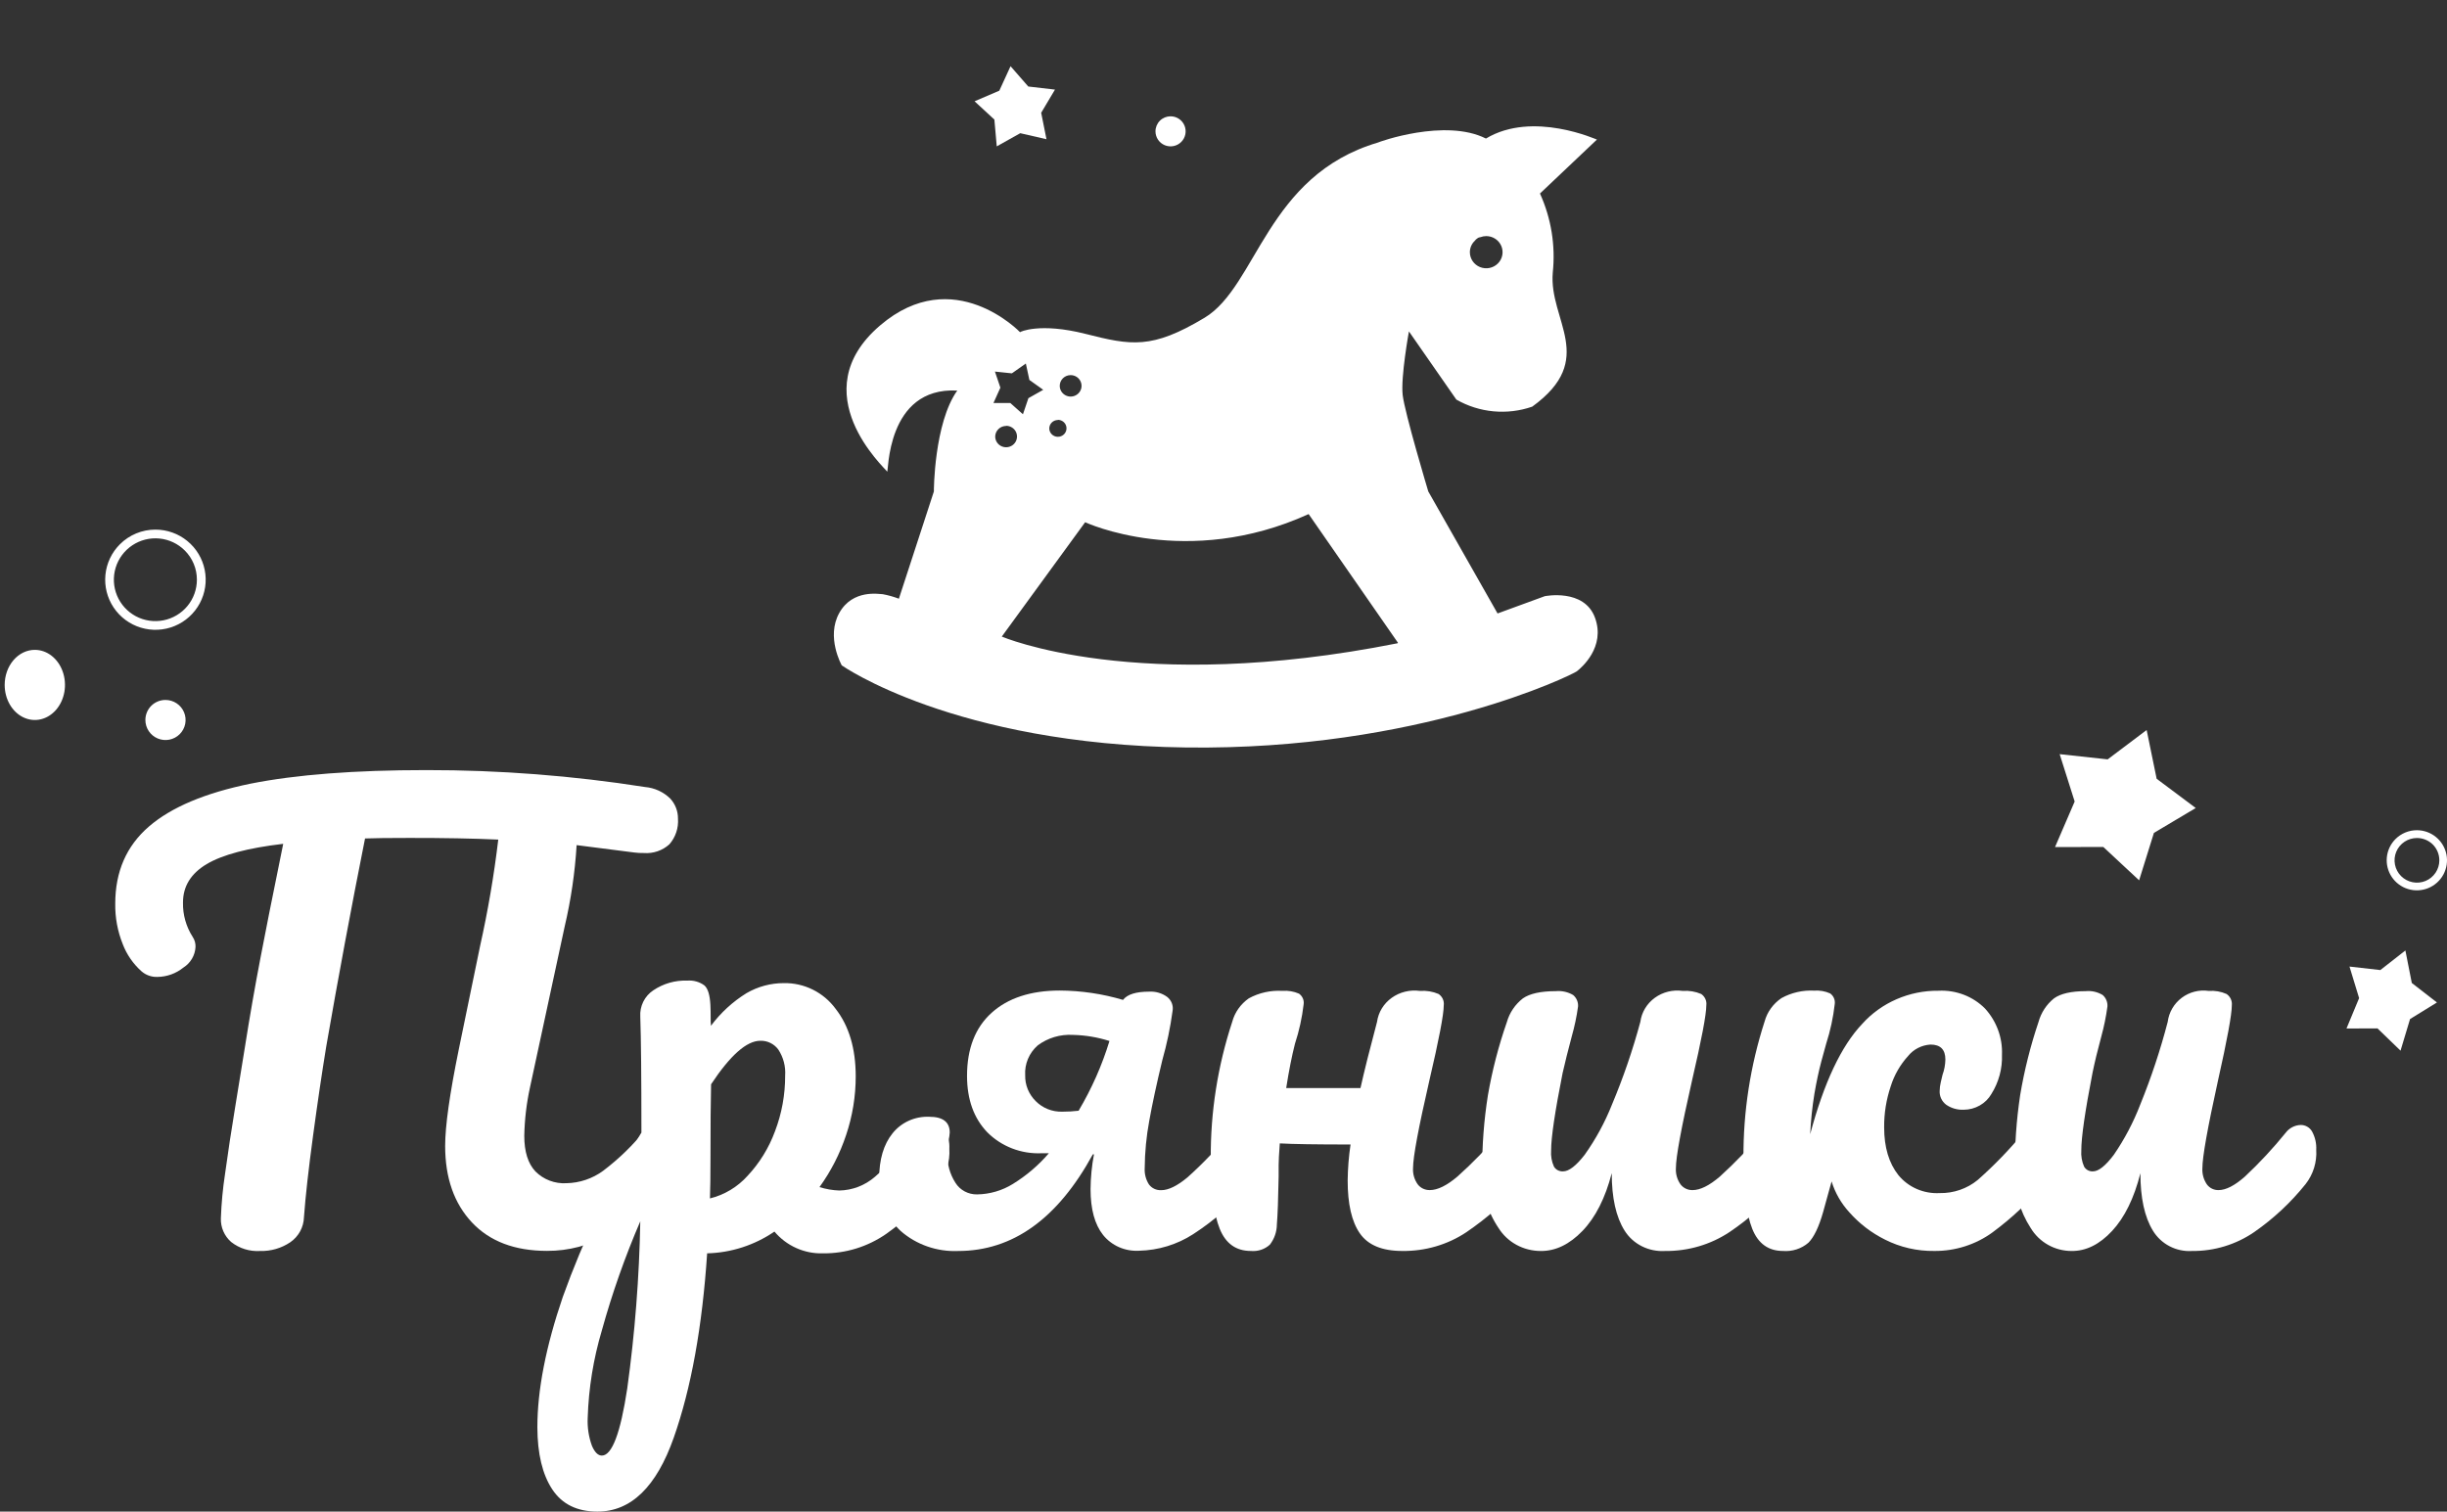 <svg width="471" height="291" viewBox="0 0 471 291" fill="none" xmlns="http://www.w3.org/2000/svg">
<rect x="0" y="0" width="471" height="291" fill="#333333" stroke="none"/>
<path fill-rule="evenodd" clip-rule="evenodd" d="M31.843 134.75C32.609 134.747 33.358 134.972 33.996 135.395C34.634 135.818 35.132 136.421 35.426 137.126C35.72 137.832 35.798 138.608 35.649 139.358C35.5 140.107 35.131 140.795 34.589 141.336C34.048 141.876 33.357 142.243 32.606 142.392C31.854 142.54 31.075 142.463 30.368 142.17C29.66 141.877 29.056 141.38 28.632 140.744C28.208 140.108 27.982 139.361 27.984 138.597C27.984 138.092 28.084 137.591 28.278 137.125C28.472 136.658 28.756 136.234 29.114 135.876C29.473 135.519 29.898 135.236 30.366 135.042C30.834 134.849 31.336 134.75 31.843 134.75Z" fill="white"/>
<path d="M465.215 159.826C466.556 159.831 467.855 160.298 468.89 161.15C469.925 162.002 470.632 163.185 470.891 164.498C471.15 165.811 470.944 167.172 470.309 168.351C469.675 169.53 468.65 170.453 467.409 170.963C466.169 171.474 464.789 171.539 463.506 171.15C462.222 170.76 461.113 169.938 460.369 168.825C459.624 167.712 459.289 166.376 459.421 165.045C459.553 163.713 460.143 162.468 461.092 161.522C461.633 160.983 462.276 160.555 462.984 160.264C463.691 159.973 464.449 159.825 465.215 159.826ZM468.27 162.577C467.456 161.775 466.358 161.326 465.215 161.325C464.362 161.325 463.529 161.577 462.82 162.049C462.111 162.522 461.558 163.193 461.232 163.978C460.906 164.764 460.82 165.628 460.987 166.462C461.153 167.296 461.564 168.062 462.166 168.663C462.769 169.264 463.537 169.673 464.374 169.839C465.21 170.005 466.077 169.92 466.864 169.595C467.652 169.269 468.325 168.718 468.799 168.011C469.273 167.305 469.525 166.473 469.525 165.623C469.525 164.483 469.074 163.388 468.27 162.577Z" fill="white"/>
<path d="M29.919 101.956C32.157 101.956 34.325 102.73 36.055 104.145C37.785 105.561 38.969 107.531 39.406 109.719C39.843 111.908 39.505 114.18 38.45 116.148C37.395 118.116 35.688 119.658 33.621 120.512C31.553 121.366 29.253 121.479 27.111 120.831C24.97 120.183 23.12 118.815 21.876 116.96C20.633 115.104 20.073 112.877 20.293 110.656C20.512 108.435 21.497 106.359 23.079 104.781C23.976 103.884 25.042 103.172 26.216 102.687C27.39 102.202 28.648 101.954 29.919 101.956ZM35.563 105.973C34.257 104.668 32.537 103.855 30.697 103.673C28.857 103.491 27.011 103.951 25.473 104.974C23.935 105.997 22.8 107.521 22.262 109.285C21.725 111.049 21.817 112.944 22.524 114.648C23.231 116.352 24.508 117.758 26.139 118.628C27.769 119.497 29.652 119.776 31.465 119.417C33.279 119.057 34.911 118.082 36.084 116.657C37.257 115.232 37.898 113.445 37.898 111.601C37.901 110.556 37.696 109.52 37.295 108.554C36.895 107.588 36.306 106.711 35.563 105.973Z" fill="white"/>
<path fill-rule="evenodd" clip-rule="evenodd" d="M6.704 125.104C7.852 125.104 8.974 125.5 9.928 126.242C10.883 126.984 11.627 128.038 12.066 129.272C12.505 130.506 12.62 131.863 12.396 133.173C12.172 134.483 11.62 135.686 10.808 136.63C9.996 137.574 8.962 138.217 7.836 138.478C6.711 138.738 5.544 138.604 4.483 138.093C3.423 137.582 2.516 136.717 1.878 135.607C1.241 134.496 0.9 133.191 0.9 131.856C0.9 130.065 1.512 128.348 2.6 127.082C3.689 125.816 5.165 125.104 6.704 125.104Z" fill="white"/>
<path fill-rule="evenodd" clip-rule="evenodd" d="M462.991 182.975L464.225 189.236L469.064 192.987L463.887 196.179L462.056 202.265L457.621 197.977L451.653 197.998L454.083 192.15L452.232 186.075L458.17 186.746L462.991 182.975Z" fill="white"/>
<path fill-rule="evenodd" clip-rule="evenodd" d="M413.188 140.536L415.113 149.922L422.636 155.553L414.587 160.343L411.739 169.472L404.841 163.051L395.552 163.071L399.333 154.301L396.445 145.183L405.685 146.188L413.188 140.536Z" fill="white"/>
<path d="M127.212 215.994C127.67 215.989 128.121 216.108 128.516 216.337C128.911 216.567 129.235 216.899 129.455 217.297C130.062 218.393 130.348 219.636 130.279 220.885C130.408 223.302 129.669 225.686 128.193 227.615C125.141 231.625 121.371 235.046 117.072 237.706C113.494 239.759 109.429 240.83 105.295 240.808C99.084 240.808 94.264 238.981 90.836 235.328C87.407 231.675 85.689 226.771 85.683 220.616C85.683 216.77 86.559 210.566 88.311 202.005L92.401 182.154C93.917 175.376 95.086 168.526 95.906 161.631C91.086 161.411 85.387 161.304 78.808 161.311C74.865 161.311 72.017 161.345 70.264 161.414C67.635 174.586 65.142 187.955 62.784 201.52C61.978 206.441 61.136 212.141 60.26 218.62C59.384 225.099 58.799 230.331 58.507 234.315C58.481 235.268 58.229 236.201 57.773 237.039C57.316 237.878 56.667 238.599 55.879 239.143C54.169 240.299 52.136 240.888 50.068 240.829C48.054 240.957 46.065 240.338 44.487 239.092C43.839 238.523 43.326 237.819 42.985 237.031C42.644 236.243 42.484 235.389 42.515 234.532C42.617 231.641 42.889 228.759 43.329 225.899C43.878 221.881 44.518 217.662 45.248 213.244C45.978 208.826 46.601 204.99 47.116 201.737C48.061 195.733 49.084 189.874 50.183 184.16C51.281 178.446 52.377 172.932 53.469 167.618L54.512 162.448C47.724 163.241 42.811 164.544 39.772 166.356C36.746 168.166 35.223 170.626 35.223 173.738C35.17 176.082 35.82 178.388 37.09 180.366C37.475 180.944 37.665 181.628 37.633 182.32C37.587 183.117 37.351 183.892 36.943 184.581C36.534 185.27 35.966 185.852 35.286 186.28C33.875 187.418 32.118 188.048 30.299 188.068C29.174 188.111 28.076 187.722 27.232 186.983C25.618 185.541 24.376 183.737 23.612 181.72C22.626 179.25 22.14 176.612 22.183 173.956C22.183 167.8 24.339 162.858 28.651 159.129C32.963 155.4 39.5 152.643 48.263 150.858C56.998 149.121 68.265 148.253 82.063 148.253C96.155 148.235 110.226 149.324 124.145 151.509C125.983 151.666 127.707 152.456 129.017 153.743C129.982 154.794 130.51 156.168 130.498 157.589C130.63 159.387 130.038 161.165 128.85 162.531C128.19 163.132 127.412 163.591 126.565 163.881C125.718 164.171 124.82 164.285 123.926 164.216C123.302 164.229 122.678 164.194 122.059 164.113L110.99 162.696C110.67 167.965 109.903 173.198 108.695 178.339L102.009 209.357C101.342 212.416 100.976 215.532 100.913 218.662C100.913 221.701 101.626 223.983 103.052 225.506C103.825 226.285 104.758 226.891 105.787 227.283C106.816 227.676 107.918 227.845 109.019 227.781C111.57 227.734 114.043 226.899 116.092 225.392C119.131 223.094 121.872 220.43 124.249 217.462C124.597 217.005 125.043 216.631 125.556 216.368C126.069 216.105 126.635 215.959 127.212 215.943V215.994Z" fill="white"/>
<path d="M179.724 216.152C180.176 216.158 180.618 216.288 181.003 216.528C181.388 216.767 181.702 217.108 181.911 217.513C182.514 218.623 182.797 219.882 182.729 221.146C182.881 223.598 182.145 226.021 180.657 227.963C177.773 231.627 174.381 234.85 170.585 237.534C166.999 240.023 162.74 241.332 158.39 241.282C156.624 241.334 154.87 240.984 153.256 240.259C151.642 239.535 150.209 238.453 149.064 237.094C145.232 239.713 140.737 241.166 136.112 241.282C135.173 255.439 133.031 267.265 129.688 276.759C126.345 286.253 121.447 291 114.995 291C111.079 291 108.177 289.569 106.291 286.706C104.406 283.844 103.452 279.872 103.432 274.79C103.432 267.607 105.065 259.23 108.333 249.659C112.292 238.623 117.361 228.027 123.461 218.036C123.461 207.335 123.388 199.893 123.243 195.712C123.18 194.721 123.379 193.731 123.817 192.843C124.256 191.954 124.919 191.199 125.74 190.654C127.67 189.349 129.958 188.693 132.278 188.78C133.459 188.678 134.635 189.009 135.594 189.712C136.278 190.34 136.63 191.565 136.734 193.398C136.838 195.23 136.734 196.591 136.848 197.471C138.72 194.96 141.043 192.829 143.697 191.188C145.885 189.92 148.365 189.256 150.888 189.261C152.818 189.227 154.728 189.659 156.46 190.52C158.192 191.381 159.695 192.648 160.845 194.214C163.415 197.509 164.703 201.834 164.71 207.188C164.714 211.042 164.087 214.87 162.856 218.518C161.669 222.101 159.942 225.477 157.737 228.528C158.973 228.92 160.255 229.142 161.55 229.188C164.071 229.142 166.496 228.208 168.409 226.549C171.464 223.879 174.27 220.931 176.792 217.743C177.135 217.281 177.577 216.902 178.085 216.636C178.592 216.369 179.153 216.222 179.724 216.204V216.152ZM136.63 230.717C139.424 230.035 141.95 228.521 143.883 226.371C146.198 223.901 147.995 220.984 149.168 217.795C150.475 214.376 151.139 210.739 151.126 207.073C151.247 205.305 150.788 203.546 149.821 202.068C149.422 201.518 148.896 201.076 148.289 200.779C147.682 200.481 147.013 200.338 146.339 200.361C143.721 200.361 140.564 203.153 136.869 208.738C136.793 211.963 136.755 216.693 136.755 222.926C136.755 226.298 136.72 228.902 136.651 230.738L136.63 230.717ZM115.845 280.214C117.8 280.214 119.43 275.904 120.736 267.282C122.209 256.62 123.046 245.878 123.243 235.115C120.303 241.937 117.831 248.955 115.845 256.12C114.217 261.586 113.301 267.242 113.12 272.947C113.033 274.782 113.312 276.616 113.938 278.34C114.477 279.586 115.109 280.214 115.845 280.214Z" fill="white"/>
<path d="M239.634 216.55C240.091 216.546 240.542 216.663 240.937 216.887C241.332 217.112 241.656 217.436 241.877 217.825C242.479 218.9 242.764 220.114 242.701 221.336C242.853 223.704 242.111 226.045 240.614 227.922C237.485 231.661 233.792 234.922 229.66 237.594C226.565 239.596 222.946 240.702 219.227 240.781C217.908 240.855 216.591 240.618 215.387 240.09C214.184 239.561 213.132 238.756 212.32 237.745C210.714 235.722 209.91 232.781 209.91 228.923C209.929 226.677 210.149 224.436 210.568 222.226H210.348C203.574 234.629 194.929 240.831 184.412 240.831C180.365 241.002 176.411 239.629 173.395 237.007C171.994 235.708 170.897 234.132 170.177 232.387C169.457 230.642 169.131 228.767 169.222 226.89C169.222 223.207 170.081 220.304 171.799 218.179C172.627 217.139 173.701 216.306 174.93 215.752C176.159 215.197 177.507 214.937 178.862 214.992C181.491 214.992 182.805 216.004 182.805 218.027C182.776 218.528 182.702 219.026 182.586 219.514C182.464 220.363 182.391 221.218 182.367 222.074C182.288 224.056 182.822 226.015 183.901 227.699C184.333 228.394 184.946 228.967 185.679 229.359C186.411 229.752 187.237 229.95 188.074 229.935C190.526 229.898 192.918 229.197 194.981 227.912C197.584 226.304 199.914 224.314 201.887 222.013H200.458C198.522 222.096 196.591 221.777 194.792 221.08C192.993 220.382 191.368 219.321 190.025 217.967C187.438 215.269 186.141 211.657 186.134 207.131C186.134 201.88 187.709 197.834 190.849 194.991C193.99 192.148 198.371 190.691 203.995 190.691C208.118 190.714 212.217 191.321 216.16 192.492C216.966 191.433 218.65 190.903 221.209 190.903C222.444 190.834 223.664 191.193 224.652 191.915C225.061 192.234 225.374 192.655 225.558 193.132C225.741 193.609 225.789 194.125 225.695 194.626C225.265 197.82 224.606 200.981 223.724 204.086C222.632 208.618 221.793 212.513 221.209 215.771C220.65 218.777 220.357 221.823 220.333 224.877C220.266 225.978 220.55 227.073 221.147 228.013C221.413 228.374 221.768 228.666 222.18 228.86C222.591 229.054 223.047 229.146 223.504 229.126C224.895 229.126 226.575 228.31 228.544 226.677C231.514 224.023 234.263 221.144 236.765 218.068C237.101 217.609 237.546 217.235 238.061 216.977C238.576 216.718 239.147 216.582 239.728 216.581L239.634 216.55ZM207.636 213.788C210.139 209.565 212.124 205.073 213.551 200.403C211.286 199.682 208.924 199.286 206.54 199.23C204.095 199.081 201.677 199.8 199.738 201.253C198.92 201.974 198.279 202.863 197.862 203.856C197.445 204.849 197.262 205.919 197.328 206.99C197.304 207.912 197.472 208.83 197.821 209.689C198.171 210.548 198.695 211.329 199.363 211.987C200.019 212.65 200.811 213.173 201.687 213.521C202.564 213.87 203.507 214.037 204.454 214.011C205.517 214.013 206.58 213.953 207.636 213.829V213.788Z" fill="white"/>
<path d="M291.777 216.558C292.253 216.551 292.722 216.671 293.131 216.903C293.541 217.135 293.874 217.471 294.094 217.872C294.713 218.944 295.004 220.16 294.934 221.381C295.089 223.748 294.333 226.087 292.808 227.963C289.701 231.439 286.16 234.543 282.264 237.204C278.643 239.621 274.313 240.887 269.891 240.824C266.022 240.824 263.304 239.692 261.738 237.427C260.172 235.162 259.393 231.765 259.4 227.235C259.429 224.924 259.613 222.618 259.953 220.329C253.405 220.329 248.866 220.258 246.336 220.117C246.188 222.139 246.113 223.484 246.113 224.262V226.487C246.035 230.875 245.922 233.955 245.773 235.728C245.764 237.121 245.295 238.475 244.434 239.601C243.951 240.047 243.372 240.388 242.737 240.599C242.102 240.81 241.426 240.887 240.756 240.824C237.928 240.824 235.93 239.409 234.782 236.577C233.634 233.746 233.05 229.217 233.05 222.988C232.991 214.075 234.386 205.207 237.184 196.7C237.669 194.892 238.795 193.299 240.373 192.191C242.336 191.117 244.587 190.618 246.847 190.755C247.94 190.669 249.039 190.854 250.035 191.291C250.358 191.523 250.611 191.832 250.768 192.187C250.925 192.543 250.98 192.931 250.928 193.313C250.628 195.906 250.065 198.466 249.249 200.957C248.654 203.292 248.09 206.134 247.569 209.46H261.866C262.61 206.137 263.673 201.887 265.055 196.71C265.18 195.8 265.494 194.923 265.979 194.13C266.464 193.336 267.11 192.643 267.88 192.089C268.65 191.536 269.528 191.134 270.462 190.907C271.397 190.679 272.37 190.631 273.324 190.765C274.548 190.672 275.776 190.873 276.896 191.351C277.252 191.595 277.533 191.925 277.709 192.308C277.885 192.69 277.949 193.111 277.895 193.525C277.895 195.298 276.967 200.148 275.11 208.075C273.027 217.134 271.985 222.729 271.985 224.859C271.912 225.969 272.226 227.07 272.878 227.993C273.144 228.345 273.495 228.631 273.903 228.824C274.31 229.018 274.761 229.115 275.216 229.106C276.705 229.106 278.48 228.236 280.531 226.497C283.469 223.867 286.21 221.046 288.737 218.054C289.092 217.603 289.55 217.233 290.076 216.974C290.603 216.715 291.184 216.573 291.777 216.558Z" fill="white"/>
<path d="M296.563 240.829C294.93 240.83 293.324 240.425 291.902 239.652C290.48 238.88 289.29 237.766 288.448 236.42C286.247 233.155 285.146 229.317 285.294 225.429C285.262 220.541 285.631 215.659 286.398 210.828C287.225 206.05 288.445 201.344 290.046 196.752C290.553 194.958 291.635 193.363 293.136 192.192C294.461 191.275 296.563 190.813 299.443 190.807C300.619 190.699 301.8 190.961 302.807 191.555C303.13 191.832 303.382 192.177 303.544 192.563C303.706 192.948 303.774 193.365 303.743 193.779C303.474 195.714 303.07 197.63 302.534 199.513C301.833 202.135 301.244 204.494 300.768 206.591C299.296 214.006 298.56 218.964 298.56 221.465C298.475 222.534 298.663 223.606 299.107 224.59C299.283 224.885 299.542 225.127 299.855 225.288C300.167 225.449 300.52 225.522 300.873 225.5C301.977 225.5 303.364 224.438 305.015 222.314C307.156 219.302 308.92 216.058 310.271 212.648C312.452 207.456 314.278 202.133 315.737 196.712C315.858 195.802 316.167 194.924 316.645 194.13C317.123 193.336 317.761 192.642 318.522 192.088C319.282 191.534 320.15 191.132 321.075 190.905C321.999 190.678 322.961 190.631 323.905 190.766C325.118 190.674 326.336 190.875 327.447 191.353C327.799 191.596 328.077 191.927 328.251 192.309C328.425 192.692 328.488 193.112 328.435 193.527C328.435 195.3 327.514 200.15 325.671 208.077C323.61 217.137 322.58 222.732 322.58 224.863C322.508 225.972 322.818 227.074 323.463 227.997C323.728 228.349 324.078 228.634 324.482 228.828C324.887 229.022 325.334 229.118 325.786 229.109C327.258 229.109 329.01 228.24 331.042 226.501C333.944 223.868 336.656 221.047 339.157 218.057C339.507 217.61 339.957 217.244 340.474 216.987C340.991 216.73 341.561 216.588 342.143 216.571C342.604 216.567 343.057 216.684 343.455 216.908C343.853 217.132 344.181 217.456 344.403 217.845C345.009 218.919 345.297 220.133 345.233 221.354C345.386 223.721 344.639 226.061 343.131 227.936C340.205 231.474 336.764 234.587 332.913 237.178C329.265 239.605 324.923 240.88 320.488 240.829C318.941 240.924 317.396 240.609 316.022 239.917C314.649 239.225 313.499 238.183 312.699 236.905C311.052 234.283 310.229 230.596 310.229 225.843C308.981 230.656 307.103 234.364 304.594 236.966C302.085 239.568 299.408 240.856 296.563 240.829Z" fill="white"/>
<path d="M343.172 240.823C340.384 240.823 338.413 239.406 337.28 236.573C336.148 233.74 335.582 229.197 335.582 222.965C335.526 214.046 336.898 205.172 339.65 196.658C340.146 194.83 341.298 193.232 342.9 192.145C344.81 191.092 346.994 190.593 349.191 190.709C350.249 190.63 351.31 190.814 352.273 191.245C352.592 191.477 352.841 191.787 352.996 192.142C353.15 192.498 353.205 192.886 353.154 193.269C352.863 195.864 352.312 198.425 351.508 200.918C351.361 201.413 351.046 202.547 350.575 204.317C350.103 206.088 349.652 208.162 349.243 210.54C348.822 213.127 348.549 215.735 348.425 218.351C351.067 208.435 354.408 201.353 358.448 197.103C360.269 195.076 362.525 193.456 365.06 192.355C367.594 191.254 370.347 190.699 373.127 190.729C374.792 190.644 376.457 190.908 378.006 191.503C379.556 192.099 380.953 193.012 382.101 194.179C384.316 196.629 385.475 199.804 385.341 203.053C385.435 205.706 384.729 208.328 383.307 210.6C382.778 211.519 382.004 212.284 381.066 212.817C380.128 213.351 379.059 213.633 377.971 213.636C376.768 213.691 375.582 213.352 374.605 212.675C374.191 212.362 373.861 211.958 373.642 211.497C373.423 211.035 373.322 210.53 373.347 210.024C373.357 209.451 373.43 208.881 373.567 208.324C373.714 207.687 373.819 207.221 373.892 206.938C374.241 205.981 374.429 204.977 374.448 203.963C374.448 202.051 373.494 201.09 371.585 201.09C370.75 201.141 369.935 201.362 369.194 201.738C368.453 202.115 367.803 202.639 367.287 203.275C365.749 204.967 364.605 206.958 363.932 209.113C363.067 211.67 362.638 214.346 362.663 217.035C362.663 220.86 363.579 223.926 365.41 226.233C366.349 227.38 367.56 228.293 368.942 228.894C370.323 229.494 371.834 229.765 373.347 229.683C376.023 229.733 378.626 228.837 380.665 227.163C383.843 224.355 386.788 221.31 389.472 218.057C389.821 217.61 390.27 217.244 390.785 216.986C391.301 216.729 391.869 216.587 392.45 216.57C392.91 216.566 393.362 216.683 393.759 216.907C394.156 217.132 394.482 217.456 394.704 217.845C395.314 218.918 395.601 220.134 395.532 221.356C395.685 223.724 394.94 226.065 393.435 227.942C390.522 231.407 387.197 234.528 383.527 237.241C380.293 239.606 376.335 240.866 372.277 240.823C368.994 240.864 365.751 240.116 362.841 238.647C360.215 237.343 357.879 235.556 355.964 233.386C354.389 231.666 353.223 229.636 352.546 227.437C352.399 228.003 351.85 229.986 350.9 233.386C350.092 236.219 349.149 238.172 348.09 239.234C347.426 239.809 346.647 240.246 345.801 240.519C344.956 240.793 344.061 240.896 343.172 240.823Z" fill="white"/>
<path d="M398.73 240.829C397.149 240.83 395.595 240.425 394.219 239.652C392.843 238.88 391.691 237.766 390.876 236.42C388.751 233.153 387.686 229.317 387.825 225.429C387.776 220.543 388.116 215.66 388.842 210.828C389.642 206.05 390.823 201.344 392.372 196.752C392.863 194.958 393.909 193.363 395.363 192.192C396.644 191.275 398.679 190.813 401.466 190.807C402.608 190.697 403.754 190.96 404.732 191.555C405.044 191.832 405.288 192.177 405.445 192.563C405.602 192.948 405.668 193.365 405.637 193.779C405.377 195.714 404.986 197.63 404.467 199.513C403.755 202.135 403.186 204.494 402.758 206.591C401.321 214.006 400.605 218.964 400.612 221.465C400.532 222.535 400.717 223.607 401.151 224.59C401.322 224.885 401.572 225.127 401.874 225.288C402.177 225.449 402.518 225.522 402.86 225.5C403.932 225.5 405.268 224.438 406.868 222.314C408.936 219.3 410.643 216.056 411.955 212.648C414.066 207.456 415.833 202.133 417.245 196.712C417.362 195.802 417.66 194.924 418.123 194.13C418.586 193.336 419.204 192.642 419.94 192.088C420.676 191.534 421.516 191.132 422.41 190.905C423.305 190.678 424.236 190.631 425.149 190.766C426.32 190.673 427.495 190.875 428.567 191.353C428.918 191.59 429.198 191.917 429.378 192.3C429.557 192.683 429.628 193.107 429.584 193.527C429.584 195.3 428.692 200.15 426.909 208.077C424.915 217.137 423.918 222.732 423.918 224.863C423.848 225.972 424.148 227.074 424.772 227.997C425.029 228.349 425.367 228.634 425.759 228.828C426.15 229.022 426.583 229.118 427.021 229.109C428.445 229.109 430.14 228.24 432.107 226.501C434.916 223.868 437.539 221.047 439.96 218.057C440.297 217.611 440.731 217.245 441.23 216.988C441.728 216.731 442.278 216.588 442.839 216.571C443.287 216.567 443.728 216.683 444.115 216.907C444.502 217.131 444.82 217.455 445.037 217.845C445.62 218.92 445.895 220.134 445.83 221.354C445.979 223.721 445.256 226.061 443.796 227.936C440.965 231.474 437.634 234.587 433.908 237.178C430.389 239.597 426.202 240.872 421.924 240.829C420.426 240.924 418.931 240.609 417.602 239.917C416.273 239.225 415.16 238.183 414.386 236.905C412.785 234.283 411.985 230.599 411.985 225.853C410.771 230.667 408.954 234.374 406.532 236.976C404.111 239.578 401.51 240.862 398.73 240.829Z" fill="white"/>
<path fill-rule="evenodd" clip-rule="evenodd" d="M179.755 94.609L173.019 115.259C172.018 114.881 170.986 114.591 169.934 114.392C169.263 114.392 164.132 113.359 161.541 118.005C158.949 122.652 162.023 128.093 162.023 128.093C162.023 128.093 183.574 143.312 228.311 143.9C273.048 144.489 302.657 129.9 303.517 129.229C304.377 128.557 309.088 124.572 307 118.904C304.912 113.235 297.337 114.774 297.337 114.774L288.251 118.098L274.916 94.609C274.916 94.609 270.373 79.483 269.985 76.024C269.597 72.566 271.191 63.8 271.191 63.8L280.319 76.923C282.507 78.179 284.947 78.952 287.469 79.187C289.991 79.422 292.535 79.115 294.924 78.285C307.577 69.127 298.072 61.663 298.879 52.473C299.429 47.275 298.579 42.027 296.414 37.254L307.378 26.868C307.43 26.94 295.06 21.23 286.016 26.671C278.137 22.707 265.284 27.363 265.242 27.436C243.734 33.785 241.992 55.086 231.847 61.177C221.701 67.269 217.735 66.505 208.933 64.275C200.13 62.044 196.279 63.893 196.342 63.955C196.405 64.016 183.574 50.532 169.399 62.654C154.249 75.611 170.448 90.211 170.753 90.779C171.057 91.347 170.459 74.445 184.256 75.188C179.786 81.435 179.734 94.609 179.755 94.609ZM197.454 69.984L198.136 73.144L200.801 75.043L197.948 76.654L196.898 79.752L194.464 77.583H191.222L192.555 74.63L191.505 71.533L194.768 71.874L197.454 69.984ZM206.079 72.215C206.494 72.215 206.899 72.336 207.245 72.562C207.59 72.789 207.859 73.112 208.017 73.489C208.176 73.867 208.218 74.282 208.137 74.682C208.056 75.083 207.856 75.451 207.562 75.74C207.269 76.028 206.895 76.225 206.488 76.305C206.081 76.385 205.659 76.344 205.276 76.187C204.892 76.031 204.565 75.766 204.334 75.427C204.103 75.087 203.98 74.688 203.98 74.279C203.98 73.732 204.201 73.207 204.595 72.819C204.988 72.432 205.522 72.215 206.079 72.215ZM203.624 80.825C203.948 80.826 204.265 80.92 204.535 81.096C204.806 81.272 205.018 81.522 205.146 81.815C205.273 82.108 205.31 82.432 205.253 82.746C205.196 83.06 205.046 83.35 204.822 83.582C204.599 83.813 204.311 83.974 203.995 84.046C203.68 84.118 203.349 84.097 203.045 83.986C202.741 83.876 202.477 83.679 202.285 83.422C202.093 83.165 201.982 82.858 201.966 82.539C201.959 82.321 201.997 82.103 202.077 81.899C202.157 81.695 202.278 81.509 202.432 81.352C202.587 81.195 202.772 81.07 202.977 80.985C203.182 80.9 203.401 80.856 203.624 80.856V80.825ZM193.656 81.972C194.071 81.972 194.477 82.093 194.822 82.32C195.167 82.546 195.436 82.869 195.595 83.246C195.754 83.624 195.795 84.039 195.714 84.439C195.633 84.84 195.434 85.208 195.14 85.497C194.847 85.785 194.473 85.982 194.066 86.062C193.659 86.141 193.237 86.101 192.853 85.944C192.47 85.788 192.142 85.523 191.912 85.184C191.681 84.844 191.558 84.445 191.558 84.037C191.566 83.494 191.791 82.977 192.184 82.596C192.576 82.216 193.105 82.002 193.656 82.002V81.972ZM268.988 123.839C218.826 133.823 192.733 122.507 192.827 122.548L208.87 100.536C208.87 100.536 228.395 109.663 251.886 98.966L269.082 123.746L268.988 123.839ZM284.39 45.845C284.562 45.742 284.756 45.678 284.957 45.659C285.311 45.521 285.688 45.451 286.069 45.452C286.691 45.452 287.3 45.634 287.818 45.974C288.335 46.315 288.739 46.798 288.977 47.364C289.215 47.931 289.277 48.553 289.156 49.154C289.034 49.755 288.735 50.307 288.295 50.74C287.854 51.173 287.293 51.468 286.683 51.588C286.072 51.707 285.439 51.646 284.864 51.411C284.289 51.177 283.798 50.78 283.452 50.271C283.106 49.761 282.921 49.163 282.921 48.55C282.921 48.136 283.006 47.727 283.172 47.347C283.338 46.967 283.581 46.624 283.887 46.34C284.012 46.149 284.186 45.993 284.39 45.886V45.845Z" fill="white"/>
<path fill-rule="evenodd" clip-rule="evenodd" d="M225.31 22.39C225.884 22.39 226.445 22.559 226.922 22.877C227.399 23.195 227.771 23.647 227.991 24.176C228.211 24.705 228.268 25.286 228.156 25.848C228.044 26.409 227.768 26.924 227.362 27.329C226.956 27.734 226.439 28.009 225.876 28.121C225.313 28.233 224.73 28.175 224.2 27.956C223.669 27.738 223.216 27.367 222.897 26.891C222.578 26.415 222.408 25.855 222.408 25.283C222.408 24.516 222.714 23.78 223.258 23.237C223.802 22.695 224.54 22.39 225.31 22.39Z" fill="white"/>
<path fill-rule="evenodd" clip-rule="evenodd" d="M187.586 19.498L192.348 17.457L194.511 12.745L197.923 16.654L203.062 17.25L200.407 21.71L201.426 26.801L196.377 25.643L191.856 28.177L191.398 23.017L187.586 19.498Z" fill="white"/>
</svg>
